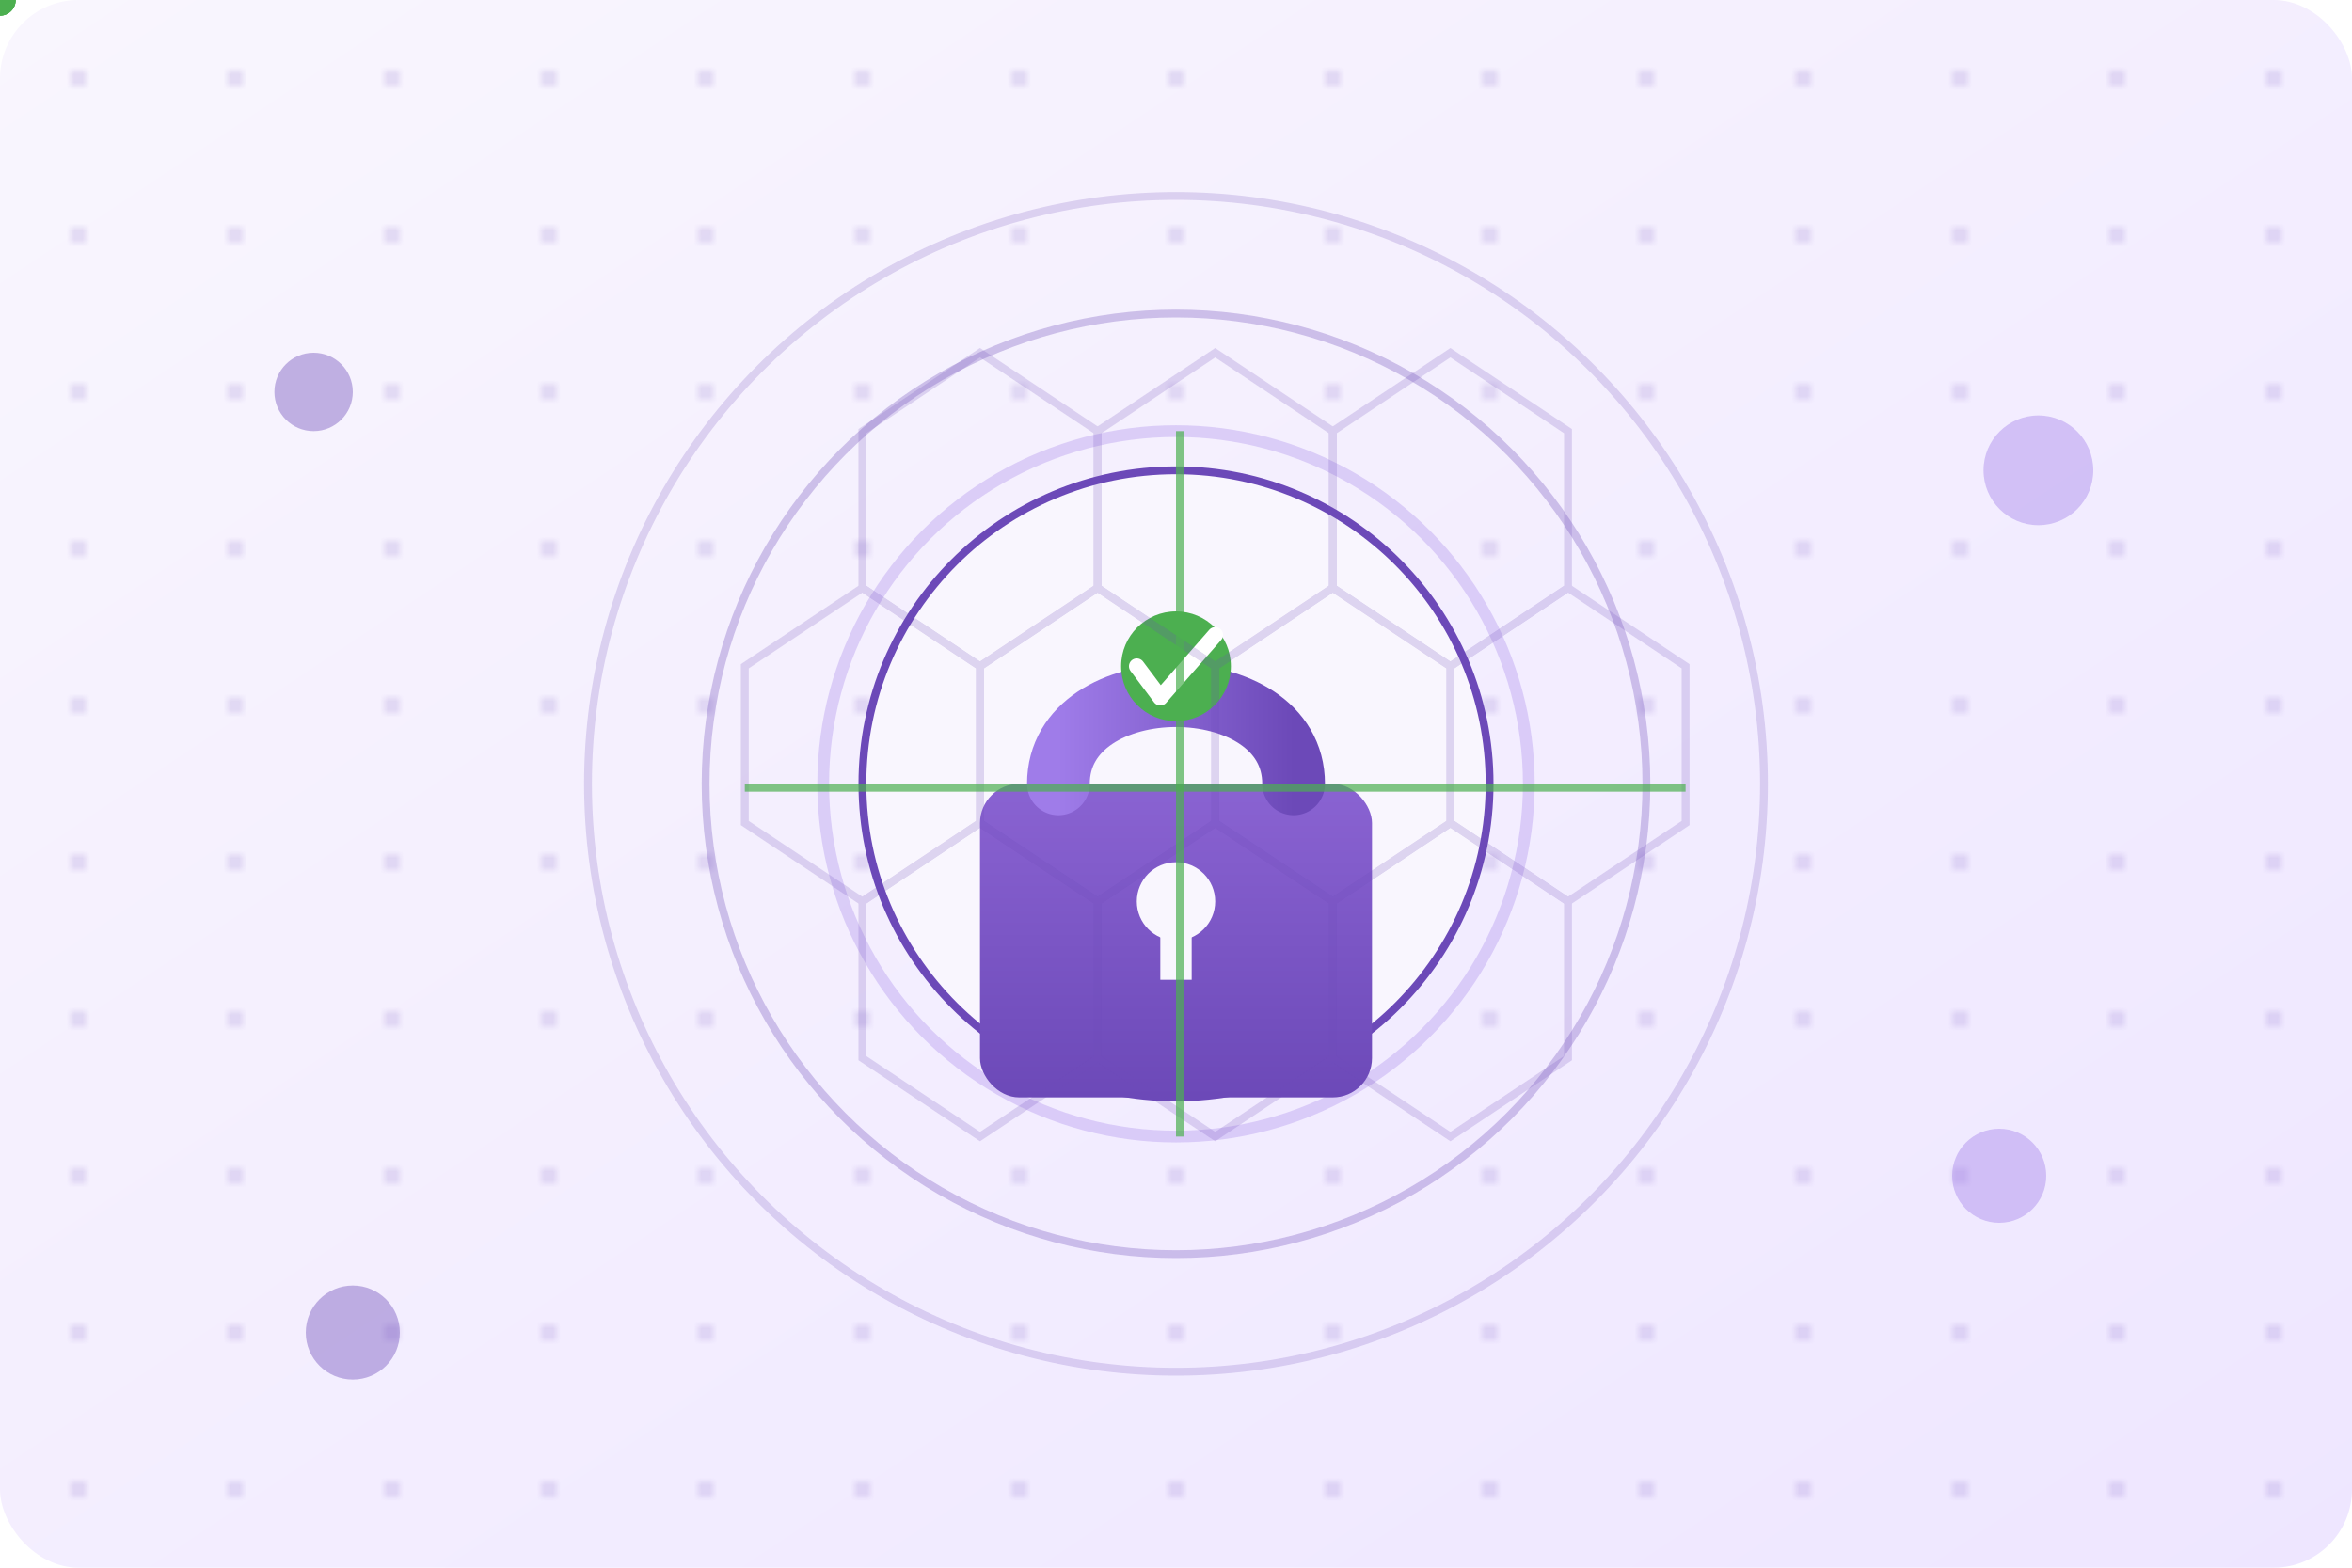 <svg xmlns="http://www.w3.org/2000/svg" viewBox="0 0 300 200" width="300" height="200">
    <!-- Definice gradientů a filtrů -->
    <defs>
        <linearGradient id="bgGradient" x1="0%" y1="0%" x2="100%" y2="100%">
            <stop offset="0%" style="stop-color:#f9f6fe;stop-opacity:1" />
            <stop offset="100%" style="stop-color:#eee6ff;stop-opacity:1" />
            <animate attributeName="x2" values="100%;70%;100%" dur="20s" repeatCount="indefinite" />
        </linearGradient>
        <linearGradient id="lockBodyGradient" x1="0%" y1="0%" x2="0%" y2="100%">
            <stop offset="0%" style="stop-color:#8a63d2;stop-opacity:1" />
            <stop offset="100%" style="stop-color:#6c49b8;stop-opacity:1" />
        </linearGradient>
        <linearGradient id="lockArcGradient" x1="0%" y1="0%" x2="100%" y2="0%">
            <stop offset="0%" style="stop-color:#9f7ce9;stop-opacity:1" />
            <stop offset="100%" style="stop-color:#6c49b8;stop-opacity:1" />
        </linearGradient>
        <filter id="softGlow" x="-20%" y="-20%" width="140%" height="140%">
            <feGaussianBlur stdDeviation="2" result="blur" />
            <feComposite in="SourceGraphic" in2="blur" operator="over" />
        </filter>
        <filter id="greenGlow" x="-30%" y="-30%" width="160%" height="160%">
            <feGaussianBlur stdDeviation="3" result="blur" />
            <feFlood flood-color="#4CAF50" result="color" />
            <feComposite in="color" in2="blur" operator="in" result="coloredBlur" />
            <feComposite in="SourceGraphic" in2="coloredBlur" operator="over" />
        </filter>
        <pattern id="dotPattern" x="0" y="0" width="20" height="20" patternUnits="userSpaceOnUse">
            <circle cx="10" cy="10" r="1" fill="#6c49b8" opacity="0.2">
                <animate attributeName="opacity" values="0.1;0.3;0.1" dur="5s" repeatCount="indefinite" />
            </circle>
        </pattern>
    </defs>

    <!-- Pozadí -->
    <rect width="300" height="200" fill="url(#bgGradient)" rx="10" ry="10" />
    <rect width="300" height="200" fill="url(#dotPattern)" rx="10" ry="10" />

    <!-- Pulsující kruhy -->
    <circle cx="150" cy="100" r="75" fill="none" stroke="#6c49b8" stroke-width="1" opacity="0.2">
        <animate attributeName="r" values="75;90;75" dur="8s" repeatCount="indefinite" />
        <animate attributeName="opacity" values="0.2;0;0.2" dur="8s" repeatCount="indefinite" />
    </circle>
    <circle cx="150" cy="100" r="60" fill="none" stroke="#6c49b8" stroke-width="1" opacity="0.3">
        <animate attributeName="r" values="60;75;60" dur="7s" repeatCount="indefinite" />
        <animate attributeName="opacity" values="0.3;0;0.3" dur="7s" repeatCount="indefinite" />
    </circle>
    <circle cx="150" cy="100" r="45" fill="none" stroke="#9f7ce9" stroke-width="1.5" opacity="0.3">
        <animate attributeName="r" values="45;55;45" dur="6s" repeatCount="indefinite" />
        <animate attributeName="opacity" values="0.3;0;0.3" dur="6s" repeatCount="indefinite" />
    </circle>

    <!-- Centrální kruh -->
    <circle cx="150" cy="100" r="40" fill="#f9f6fe" stroke="#6c49b8" stroke-width="1" filter="url(#softGlow)">
        <animate attributeName="opacity" values="0.95;1;0.95" dur="4s" repeatCount="indefinite" />
    </circle>

    <!-- Hlavní zámek - tělo -->
    <rect x="125" y="100" width="50" height="40" rx="5" ry="5" fill="url(#lockBodyGradient)" filter="url(#softGlow)" />

    <!-- Hlavní zámek - oblouk -->
    <path d="M135,100 C135,85 165,85 165,100" stroke="url(#lockArcGradient)" stroke-width="8" fill="none" stroke-linecap="round" />

    <!-- Klíčová dírka -->
    <circle cx="150" cy="115" r="5" fill="#f9f6fe" />
    <rect x="148" y="115" width="4" height="10" fill="#f9f6fe" />

    <!-- Zelený prvek zabezpečení - blikající kroužek -->
    <circle cx="150" cy="85" r="7" fill="#4CAF50" filter="url(#greenGlow)">
        <animate attributeName="opacity" values="0.7;1;0.7" dur="2s" repeatCount="indefinite" />
        <animate attributeName="r" values="6;7;6" dur="2s" repeatCount="indefinite" />
    </circle>

    <!-- Zaškrtnutí v zeleném kruhu -->
    <path d="M145,85 L148,89 L155,81" stroke="white" stroke-width="2" stroke-linecap="round" stroke-linejoin="round" fill="none" />

    <!-- Hexagonální síť symbolizující bezpečnostní strukturu -->
    <g opacity="0.2">
        <!-- První řada -->
        <path d="M110,55 L125,45 L140,55 L140,75 L125,85 L110,75 Z" fill="none" stroke="#6c49b8" stroke-width="1" />
        <path d="M140,55 L155,45 L170,55 L170,75 L155,85 L140,75 Z" fill="none" stroke="#6c49b8" stroke-width="1" />
        <path d="M170,55 L185,45 L200,55 L200,75 L185,85 L170,75 Z" fill="none" stroke="#6c49b8" stroke-width="1" />

        <!-- Druhá řada -->
        <path d="M95,85 L110,75 L125,85 L125,105 L110,115 L95,105 Z" fill="none" stroke="#6c49b8" stroke-width="1" />
        <path d="M125,85 L140,75 L155,85 L155,105 L140,115 L125,105 Z" fill="none" stroke="#6c49b8" stroke-width="1" />
        <path d="M155,85 L170,75 L185,85 L185,105 L170,115 L155,105 Z" fill="none" stroke="#6c49b8" stroke-width="1" />
        <path d="M185,85 L200,75 L215,85 L215,105 L200,115 L185,105 Z" fill="none" stroke="#6c49b8" stroke-width="1" />

        <!-- Třetí řada -->
        <path d="M110,115 L125,105 L140,115 L140,135 L125,145 L110,135 Z" fill="none" stroke="#6c49b8" stroke-width="1" />
        <path d="M140,115 L155,105 L170,115 L170,135 L155,145 L140,135 Z" fill="none" stroke="#6c49b8" stroke-width="1" />
        <path d="M170,115 L185,105 L200,115 L200,135 L185,145 L170,135 Z" fill="none" stroke="#6c49b8" stroke-width="1" />
    </g>

    <!-- Animované datové částice -->
    <circle cx="0" cy="0" r="2" fill="#4CAF50" filter="url(#greenGlow)">
        <animateMotion path="M150,45 C150,60 170,75 150,85" dur="3s" repeatCount="indefinite" />
        <animate attributeName="opacity" values="0;1;0" dur="3s" repeatCount="indefinite" />
    </circle>

    <circle cx="0" cy="0" r="2" fill="#4CAF50" filter="url(#greenGlow)">
        <animateMotion path="M200,75 C180,90 160,95 150,85" dur="4s" repeatCount="indefinite" />
        <animate attributeName="opacity" values="0;1;0" dur="4s" repeatCount="indefinite" />
    </circle>

    <circle cx="0" cy="0" r="2" fill="#4CAF50" filter="url(#greenGlow)">
        <animateMotion path="M100,75 C120,90 140,95 150,85" dur="3.5s" repeatCount="indefinite" />
        <animate attributeName="opacity" values="0;1;0" dur="3.5s" repeatCount="indefinite" />
    </circle>

    <!-- Pohyblivé bezpečnostní skeny -->
    <rect x="150" y="55" width="1" height="90" fill="#4CAF50" opacity="0.7">
        <animate attributeName="x" values="95;215;95" dur="4s" repeatCount="indefinite" />
        <animate attributeName="opacity" values="0;0.8;0" dur="4s" repeatCount="indefinite" />
    </rect>

    <rect x="95" y="100" width="120" height="1" fill="#4CAF50" opacity="0.7">
        <animate attributeName="y" values="55;145;55" dur="5s" repeatCount="indefinite" />
        <animate attributeName="opacity" values="0;0.8;0" dur="5s" repeatCount="indefinite" />
    </rect>

    <!-- Dekorativní prvky -->
    <circle cx="40" cy="50" r="5" fill="#6c49b8" opacity="0.4" filter="url(#softGlow)">
        <animate attributeName="cy" values="50;40;50" dur="4s" repeatCount="indefinite" />
        <animate attributeName="opacity" values="0.3;0.6;0.3" dur="4s" repeatCount="indefinite" />
    </circle>

    <circle cx="260" cy="60" r="7" fill="#9f7ce9" opacity="0.4" filter="url(#softGlow)">
        <animate attributeName="cy" values="60;45;60" dur="5s" repeatCount="indefinite" />
        <animate attributeName="opacity" values="0.3;0.6;0.3" dur="5s" repeatCount="indefinite" />
    </circle>

    <circle cx="45" cy="170" r="6" fill="#6c49b8" opacity="0.4" filter="url(#softGlow)">
        <animate attributeName="cy" values="170;160;170" dur="4.5s" repeatCount="indefinite" />
        <animate attributeName="opacity" values="0.3;0.6;0.3" dur="4.5s" repeatCount="indefinite" />
    </circle>

    <circle cx="255" cy="150" r="6" fill="#9f7ce9" opacity="0.4" filter="url(#softGlow)">
        <animate attributeName="cy" values="150;140;150" dur="5.5s" repeatCount="indefinite" />
        <animate attributeName="opacity" values="0.3;0.6;0.3" dur="5.5s" repeatCount="indefinite" />
    </circle>
</svg>